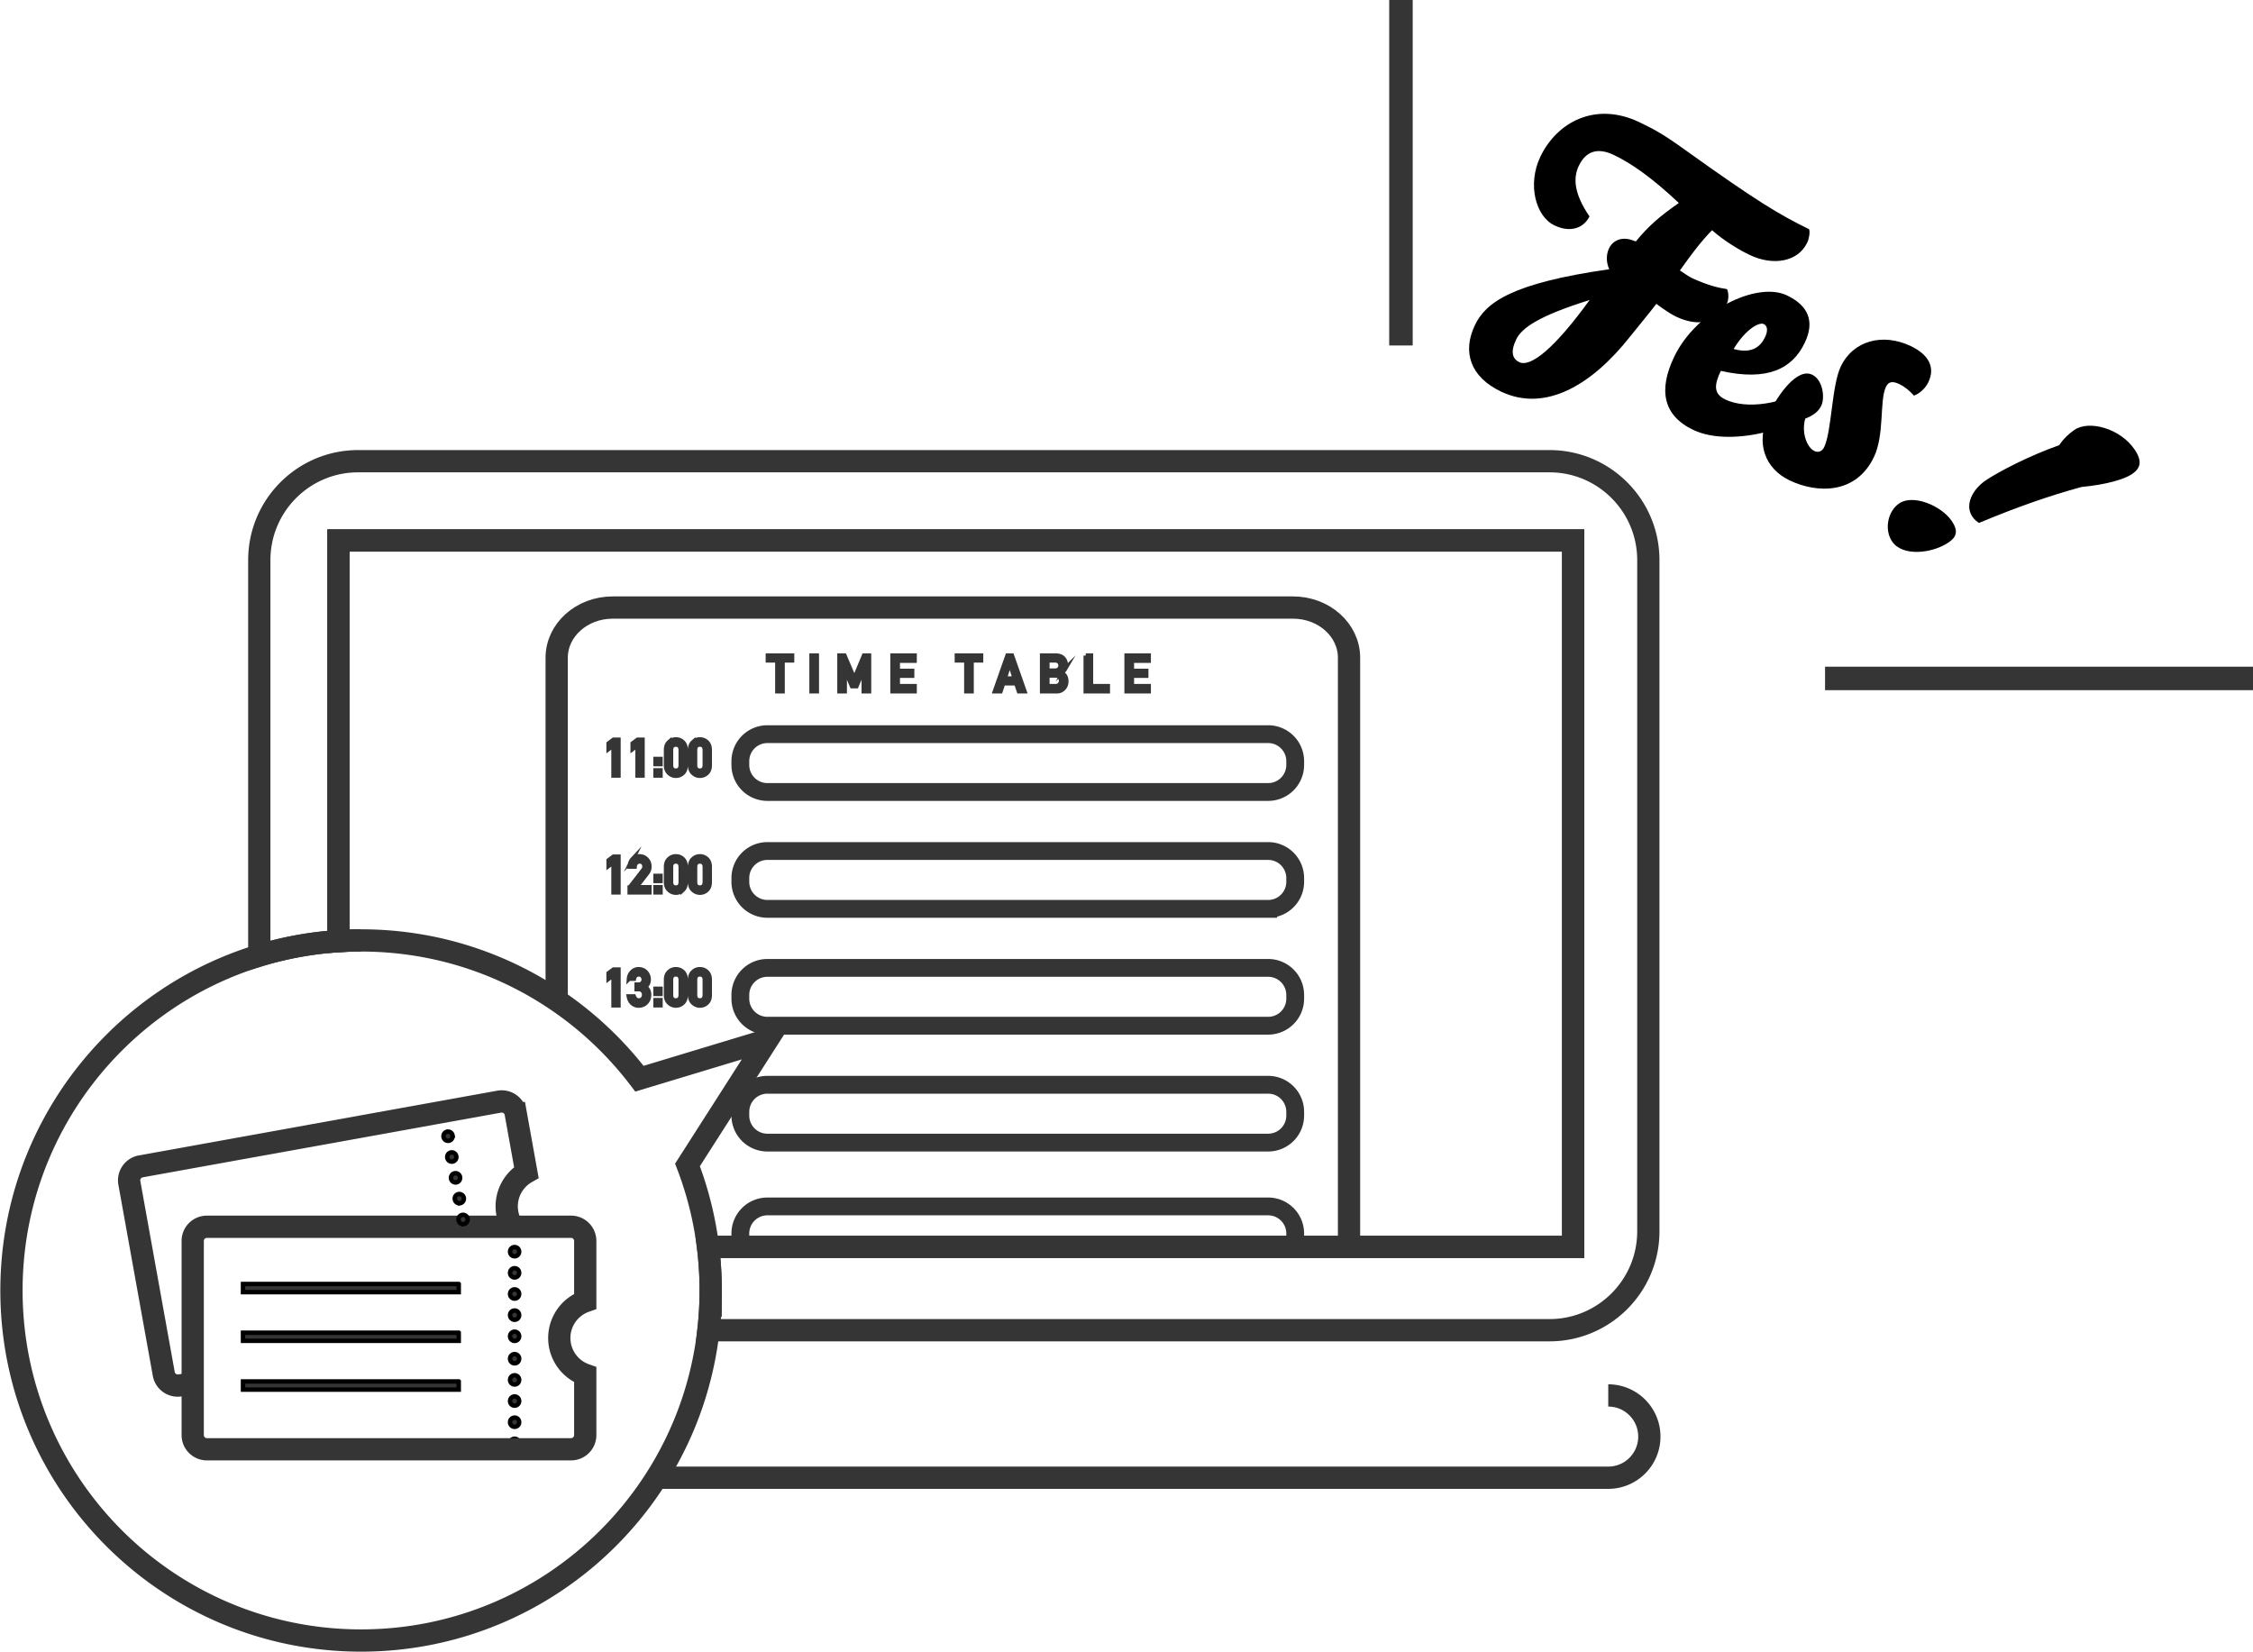 <svg width="506" height="371" viewBox="0 0 506 371" fill="none" xmlns="http://www.w3.org/2000/svg"><path d="M76.016 121.38h277.302v158.649h-194.31c.396 3.205.603 6.468.603 9.781 0 3.019-.175 5.994-.508 8.924h188.898c12.258 0 22.198-9.952 22.198-22.225V125.802c0-12.273-9.94-22.225-22.198-22.225H80.431c-12.257 0-22.197 9.952-22.197 22.225v88.785a78.268 78.268 0 0117.782-3.219V121.38z" stroke="#353535" stroke-width="5" stroke-miterlimit="10"/><path d="M159.008 280.029h194.31V121.38H76.015v89.984a79.085 79.085 0 015.078-.167" stroke="#353535" stroke-width="5" stroke-miterlimit="10"/><path d="M137.792 218.949l-1.103.838v-1.221l1.103-.825h1.107v8.023h-1.107v-6.815zm5.195 2.169h.382c.383 0 .676-.108.887-.325.212-.212.315-.482.315-.82-.009-.338-.117-.617-.324-.834-.211-.212-.477-.32-.81-.324a1 1 0 00-.648.239c-.208.157-.347.405-.415.734h-1.112a2.375 2.375 0 01.698-1.501 2.017 2.017 0 011.436-.617c.707.009 1.265.239 1.684.699.396.446.599.978.608 1.586 0 .306-.054.604-.167.892-.13.284-.356.541-.689.767.338.22.581.482.73.793.144.306.216.631.216.969-.009.753-.234 1.343-.676 1.776-.436.446-.994.671-1.679.676-.526 0-.995-.176-1.404-.528-.41-.351-.671-.86-.793-1.528h1.112c.099.271.239.487.419.65.185.171.428.261.734.261.328 0 .603-.117.824-.347.225-.216.342-.527.351-.929-.009-.41-.126-.725-.351-.946a1.18 1.18 0 00-.851-.325h-.477v-1.018zm4.245.938h1.107v1.144h-1.107v-1.144zm0 2.56h1.107v1.144h-1.107v-1.144zm2.359-4.643c.009-.739.234-1.307.688-1.708a2.137 2.137 0 011.513-.595 2.17 2.17 0 011.54.595c.427.401.652.969.666 1.713v3.538c-.014.739-.234 1.307-.666 1.703-.424.397-.937.6-1.54.604a2.185 2.185 0 01-1.513-.604c-.45-.401-.679-.964-.688-1.703v-3.543zm3.295.072c-.023-.807-.387-1.217-1.099-1.23-.711.013-1.075.423-1.089 1.23v3.407c.014.812.378 1.222 1.089 1.231.712-.009 1.076-.415 1.099-1.231v-3.407zm2.107-.072c.009-.739.234-1.307.688-1.708a2.135 2.135 0 011.513-.595c.603 0 1.116.198 1.539.595.428.401.653.969.667 1.713v3.538c-.014.739-.234 1.307-.667 1.703-.423.397-.936.6-1.539.604a2.183 2.183 0 01-1.513-.604c-.45-.401-.679-.964-.688-1.703v-3.543zm3.295.072c-.023-.807-.387-1.217-1.099-1.23-.711.013-1.076.423-1.089 1.23v3.407c.013.812.378 1.222 1.089 1.231.712-.009 1.076-.415 1.099-1.231v-3.407z" fill="#353535" stroke="#353535" stroke-miterlimit="10"/><path d="M125.026 223.622v-75.913c0-6.22 5.628-11.268 12.574-11.268h152.803c6.942 0 12.574 5.044 12.574 11.268v134.034" stroke="#353535" stroke-width="5" stroke-miterlimit="10"/><path d="M284.816 177.862H172.351a6.078 6.078 0 01-6.077-6.084v-.82a6.078 6.078 0 016.077-6.085h112.461a6.078 6.078 0 016.077 6.085v.82a6.077 6.077 0 01-6.073 6.084zm0 26.246H172.351a6.079 6.079 0 01-6.077-6.085v-.82a6.078 6.078 0 016.077-6.085h112.461a6.078 6.078 0 016.077 6.085v.82a6.076 6.076 0 01-6.073 6.085zm0 26.245H172.351a6.079 6.079 0 01-6.077-6.085v-.82a6.079 6.079 0 016.077-6.085h112.461a6.079 6.079 0 016.077 6.085v.82a6.076 6.076 0 01-6.073 6.085zm0 26.249H172.351a6.079 6.079 0 01-6.077-6.085v-.82a6.079 6.079 0 016.077-6.085h112.461a6.079 6.079 0 016.077 6.085v.82a6.078 6.078 0 01-6.073 6.085zm-118.542 21.235v-.82a6.078 6.078 0 016.078-6.084h112.46a6.078 6.078 0 016.077 6.084v.82" stroke="#353535" stroke-width="4" stroke-miterlimit="10"/><path d="M174.584 148.301h-2.125v-1.077h5.43v1.077h-2.13v6.945h-1.175v-6.945zm7.685-1.077h1.175v8.022h-1.175v-8.022zm6.275 0h1.107l2.224 5.228 2.183-5.228h1.112v8.022h-1.175v-5.003h-.027l-1.625 3.854h-.981l-1.625-3.854h-.023v5.003h-1.175v-8.022h.005zm11.907 0h4.956v1.144h-3.781v2.295h3.227v1.077h-3.227v2.361h3.781v1.145h-4.956v-8.022zm16.58 1.077h-2.125v-1.077h5.429v1.077h-2.13v6.945h-1.174v-6.945zm11.209 5.151h-2.944l-.595 1.794h-1.247l2.823-8.022h.986l2.822 8.022h-1.238l-.607-1.794zm-.333-1.077l-1.121-3.511h-.023l-1.121 3.511h2.265zm6.144-5.151h3.007c.761.009 1.337.207 1.72.595.387.392.581.91.581 1.555.009.329-.068.644-.23.946a1.473 1.473 0 01-.351.406 2.677 2.677 0 01-.563.369v.023c.423.112.743.342.959.689.203.356.306.744.306 1.163-.009.694-.216 1.24-.63 1.645-.41.424-.918.631-1.531.631h-3.272v-8.022h.004zm1.175 1.077v2.307h1.697c.428 0 .748-.117.95-.347.207-.211.311-.482.311-.806 0-.325-.104-.6-.311-.825-.202-.212-.518-.32-.95-.325h-1.697v-.004zm0 3.385v2.415h1.814c.437-.009.757-.13.959-.369a1.24 1.24 0 00.306-.838c0-.329-.103-.613-.306-.848-.202-.23-.522-.351-.959-.36h-1.814zm8.617-4.462h1.174v6.877h3.782v1.145h-4.956v-8.022zm9.183 0h4.956v1.144h-3.781v2.295h3.228v1.077h-3.228v2.361h3.781v1.145h-4.956v-8.022zm-115.234 20.119l-1.103.838v-1.221l1.103-.825h1.107v8.022h-1.107v-6.814zm5.402.001l-1.103.838v-1.221l1.103-.825h1.107v8.022h-1.107v-6.814zm4.038 3.105h1.107v1.145h-1.107v-1.145zm0 2.56h1.107v1.145h-1.107v-1.145zm2.359-4.642c.009-.74.234-1.307.688-1.709a2.141 2.141 0 011.513-.595c.603 0 1.116.199 1.54.595.427.402.652.969.666 1.713v3.538c-.014.739-.234 1.307-.666 1.704a2.205 2.205 0 01-1.54.604 2.19 2.19 0 01-1.513-.604c-.45-.401-.679-.965-.688-1.704v-3.542zm3.295.072c-.023-.807-.387-1.217-1.099-1.231-.711.014-1.075.424-1.089 1.231v3.407c.014.811.378 1.221 1.089 1.23.712-.009 1.076-.414 1.099-1.23v-3.407zm2.107-.072c.009-.74.234-1.307.688-1.709a2.14 2.14 0 011.513-.595 2.17 2.17 0 011.539.595c.428.402.653.969.667 1.713v3.538c-.014.739-.234 1.307-.667 1.704a2.2 2.2 0 01-1.539.604 2.188 2.188 0 01-1.513-.604c-.45-.401-.679-.965-.688-1.704v-3.542zm3.295.072c-.023-.807-.387-1.217-1.099-1.231-.711.014-1.076.424-1.089 1.231v3.407c.013.811.378 1.221 1.089 1.23.712-.009 1.076-.414 1.099-1.23v-3.407zm-20.496 25.158l-1.103.838v-1.222l1.103-.824h1.107v8.022h-1.107v-6.814zm3.633 5.728l3.038-3.925c.117-.158.199-.307.239-.442.027-.131.041-.248.041-.365 0-.302-.091-.563-.271-.789-.189-.225-.454-.338-.801-.347-.306 0-.563.099-.765.302-.212.203-.333.487-.374.857h-1.107c.027-.667.243-1.217.648-1.654a2.06 2.06 0 011.508-.65c.666.01 1.211.226 1.625.663.423.428.639.974.644 1.636 0 .527-.158 1.001-.468 1.411l-2.499 3.236h2.967v1.145h-4.43v-1.078h.005zm5.807-2.623h1.107v1.145h-1.107v-1.145zm0 2.56h1.107v1.145h-1.107v-1.145zm2.359-4.642c.009-.739.234-1.307.688-1.708a2.141 2.141 0 011.513-.595c.603 0 1.116.199 1.54.595.427.401.652.969.666 1.713v3.538c-.014.739-.234 1.307-.666 1.704a2.205 2.205 0 01-1.54.604 2.19 2.19 0 01-1.513-.604c-.45-.401-.679-.965-.688-1.704v-3.543zm3.295.073c-.023-.807-.387-1.217-1.099-1.231-.711.014-1.075.424-1.089 1.231v3.407c.014.811.378 1.221 1.089 1.23.712-.009 1.076-.414 1.099-1.23v-3.407zm2.107-.073c.009-.739.234-1.307.688-1.708a2.14 2.14 0 011.513-.595 2.17 2.17 0 011.539.595c.428.401.653.969.667 1.713v3.538c-.014.739-.234 1.307-.667 1.704a2.2 2.2 0 01-1.539.604 2.188 2.188 0 01-1.513-.604c-.45-.401-.679-.965-.688-1.704v-3.543zm3.295.073c-.023-.807-.387-1.217-1.099-1.231-.711.014-1.076.424-1.089 1.231v3.407c.013.811.378 1.221 1.089 1.23.712-.009 1.076-.414 1.099-1.23v-3.407z" fill="#353535" stroke="#353535" stroke-miterlimit="10"/><path d="M172.351 233.561l-28.738 8.69c-14.343-18.871-37.008-31.054-62.52-31.054-43.364 0-78.517 35.196-78.517 78.613 0 43.416 35.153 78.612 78.518 78.612 43.364 0 78.518-35.196 78.518-78.612a78.454 78.454 0 00-5.209-28.197l17.948-28.052z" stroke="#353535" stroke-width="5" stroke-miterlimit="10"/><path d="M115.577 306.18c.567 0 1.026-.466 1.026-1.041s-.459-1.041-1.026-1.041-1.027.466-1.027 1.041.46 1.041 1.027 1.041zm0 4.751c.567 0 1.026-.466 1.026-1.041s-.459-1.041-1.026-1.041-1.027.466-1.027 1.041.46 1.041 1.027 1.041zm0 4.755c.567 0 1.026-.466 1.026-1.041s-.459-1.041-1.026-1.041-1.027.466-1.027 1.041.46 1.041 1.027 1.041zm0 4.75c.567 0 1.026-.466 1.026-1.041s-.459-1.041-1.026-1.041-1.027.466-1.027 1.041.46 1.041 1.027 1.041zm0 4.751c.567 0 1.026-.466 1.026-1.041s-.459-1.042-1.026-1.042-1.027.467-1.027 1.042.46 1.041 1.027 1.041zm0-47.798c.567 0 1.026-.466 1.026-1.041s-.459-1.041-1.026-1.041-1.027.466-1.027 1.041.46 1.041 1.027 1.041zm0 4.75c.567 0 1.026-.466 1.026-1.041s-.459-1.041-1.026-1.041-1.027.466-1.027 1.041.46 1.041 1.027 1.041zm0 4.751c.567 0 1.026-.466 1.026-1.041s-.459-1.041-1.026-1.041-1.027.466-1.027 1.041.46 1.041 1.027 1.041zm0 4.75c.567 0 1.026-.466 1.026-1.041s-.459-1.041-1.026-1.041-1.027.466-1.027 1.041.46 1.041 1.027 1.041zm0 4.751c.567 0 1.026-.466 1.026-1.041s-.459-1.041-1.026-1.041-1.027.466-1.027 1.041.46 1.041 1.027 1.041zm0 4.75c.567 0 1.026-.466 1.026-1.041s-.459-1.041-1.026-1.041-1.027.466-1.027 1.041.46 1.041 1.027 1.041zm-12.551-12.787H54.575v1.826h48.451v-1.826zm0 10.944H54.575v1.825h48.451v-1.825zm0 10.943H54.575v1.826h48.451v-1.826z" fill="#353535" stroke="#000"/><path d="M125.611 300.483a8.752 8.752 0 015.829-8.253v-13.544a3.184 3.184 0 00-3.182-3.186H46.462a3.184 3.184 0 00-3.182 3.186v43.597a3.185 3.185 0 003.182 3.187h81.796a3.184 3.184 0 003.182-3.187V308.74a8.756 8.756 0 01-5.829-8.257z" stroke="#353535" stroke-width="5" stroke-miterlimit="10"/><path d="M99.97 251.509c.558-.1.927-.641.825-1.207a1.032 1.032 0 00-1.194-.842 1.034 1.034 0 00-.826 1.207c.102.566.637.943 1.195.842zm.843 4.678c.557-.101.927-.641.825-1.207a1.033 1.033 0 00-1.195-.842 1.035 1.035 0 00-.825 1.207c.102.566.637.943 1.195.842zm.841 4.674c.558-.101.927-.641.826-1.207a1.033 1.033 0 00-1.195-.842c-.558.1-.928.641-.826 1.207.102.566.637.943 1.195.842zm.841 4.674c.558-.101.928-.641.826-1.207a1.033 1.033 0 00-1.195-.842c-.558.1-.927.641-.825 1.207.102.565.637.943 1.194.842zm.847 4.677c.558-.1.928-.641.826-1.207a1.035 1.035 0 00-1.195-.842 1.034 1.034 0 00-.825 1.207c.102.566.637.943 1.194.842zm.842 4.674c.558-.1.928-.641.826-1.207a1.033 1.033 0 00-1.195-.842 1.035 1.035 0 00-.826 1.207c.102.566.637.943 1.195.842z" fill="#353535" stroke="#000"/><path d="M114.608 274.586a8.729 8.729 0 01-.666-2.123 8.76 8.76 0 014.272-9.159l-2.399-13.332a3.183 3.183 0 00-3.696-2.569l-80.503 14.536a3.186 3.186 0 00-2.566 3.7l7.73 42.907a3.182 3.182 0 003.695 2.569l3.322-.392m104.02 21.138h213.379c5.096 0 9.229-4.138 9.229-9.24s-4.133-9.239-9.229-9.239" stroke="#353535" stroke-width="5" stroke-miterlimit="10"/><g clip-path="url(#clip0)"><path d="M313.778 77.584V0m96.109 153.226H506" stroke="#353535" stroke-width="7" stroke-miterlimit="10"/><path d="M356.98 48.592c-1.19 2.49-4.117 3.808-7.86 2.03-4.226-2.015-6.144-9.213-3.166-15.438 3.707-7.745 12.346-12.46 22.247-7.738 3.396 1.62 5.545 2.814 10.413 6.327 15.965 11.436 20.999 14.43 27.691 17.698.252.713-.029 2.195-.426 3.023-2.084 4.355-7.701 5.247-12.893 2.771-2.358-1.123-5.791-3.188-8.481-5.57-2.531 2.612-4.37 5.045-7.218 9.04 1.046.669 1.911 1.338 2.812 1.763 3.426 1.547 5.704 2.123 7.774 2.432.389.778.418 2.325-.043 3.29-2.185 4.563-6.707 5.124-11.416 2.878-1.867-.892-4.413-2.871-4.413-2.871-.771 1.08-5.235 6.506-5.913 7.37-8.661 10.983-19.124 17.036-28.967 12.343-6.93-3.303-8.747-8.924-5.863-14.941 2.481-5.19 8.516-9.443 30.164-12.538-.714-1.526-.714-3.311-.05-4.693.562-1.173 1.68-2.087 3.324-2.152.786-.05 1.688.209 2.69.605 2.856-3.477 5.459-5.722 9.663-8.637-6.216-5.852-10.838-8.99-14.581-10.775-3.743-1.785-6.331-.813-7.889 2.44-1.32 2.771-1.053 6.298 2.401 11.343zm-16.463 27.645c-1.355 2.836-.815 4.37.707 5.096 2.56 1.224 7.975-3.16 15.785-13.956-11.502 3.592-15.266 6.298-16.492 8.86z" fill="#000"/><path d="M375.989 80.153c4.997-10.443 18.612-17.022 25.333-13.819 4.781 2.282 6.324 5.816 4.002 10.652-2.777 5.809-8.322 8.68-18.843 6.305-1.493 3.11-1.695 5.14 1.01 6.428 4.708 2.245 12.727 1.144 19.556-2.995 1.63.864 2.07 2.433 1.543 3.534-2.451 5.118-19.275 10.595-28.282 6.298-6.793-3.232-7.889-8.932-4.319-16.403zm20.126-7.384c-.966-.461-3.966 1-6.764 5.606 4.211 1.16 6.065-.59 7.06-2.663.699-1.454.541-2.547-.296-2.943z" fill="#000"/><path d="M409.052 91.079c-.693 1.454-1.818 2.188-3.62 2.944-.902 3.303.461 6.506 2.055 7.262.692.331 1.651.28 2.214-.9 1.687-3.527 1.673-13.805 3.728-18.094 2.783-5.808 9.41-7.572 15.713-4.57 4.017 1.914 5.545 4.764 3.959 8.082-.692 1.454-2.012 2.606-3.245 3.038-1.053-1.18-2.163-2.052-3.274-2.577-1.457-.691-2.416-.64-3.014.604-1.486 3.11-.289 10.732-2.704 15.777-4.003 8.363-12.692 8.212-18.93 5.24-5.401-2.577-7.874-8.256-4.6-15.1 1.954-4.081 6.273-10.257 9.663-8.637 2.43 1.166 2.884 5.204 2.055 6.93zm17.48 21.973c3.108-2.116 9.418.454 11.797 3.93 1.558 2.282 1.082 3.62-.692 4.83-3.678 2.504-10.333 3.231-12.67-.18-1.867-2.721-.973-6.852 1.565-8.58zm16.449 2.987c-1.818-2.656.065-6.168 2.978-8.147 2.791-1.9 9.778-5.549 16.521-7.917.858-1.325 2.141-2.57 3.41-3.433 3.296-2.246 10.284-.324 13.485 4.361 1.818 2.656 1.407 4.239-.555 5.571-1.651 1.123-5.639 2.353-11.321 2.886-7.284 1.994-14.264 4.426-23.018 8.068-.397-.187-1.068-.755-1.5-1.389z" fill="#000"/></g><defs><clipPath id="clip0"><path fill="#fff" transform="translate(312)" d="M0 0h194v155H0z"/></clipPath></defs></svg>
